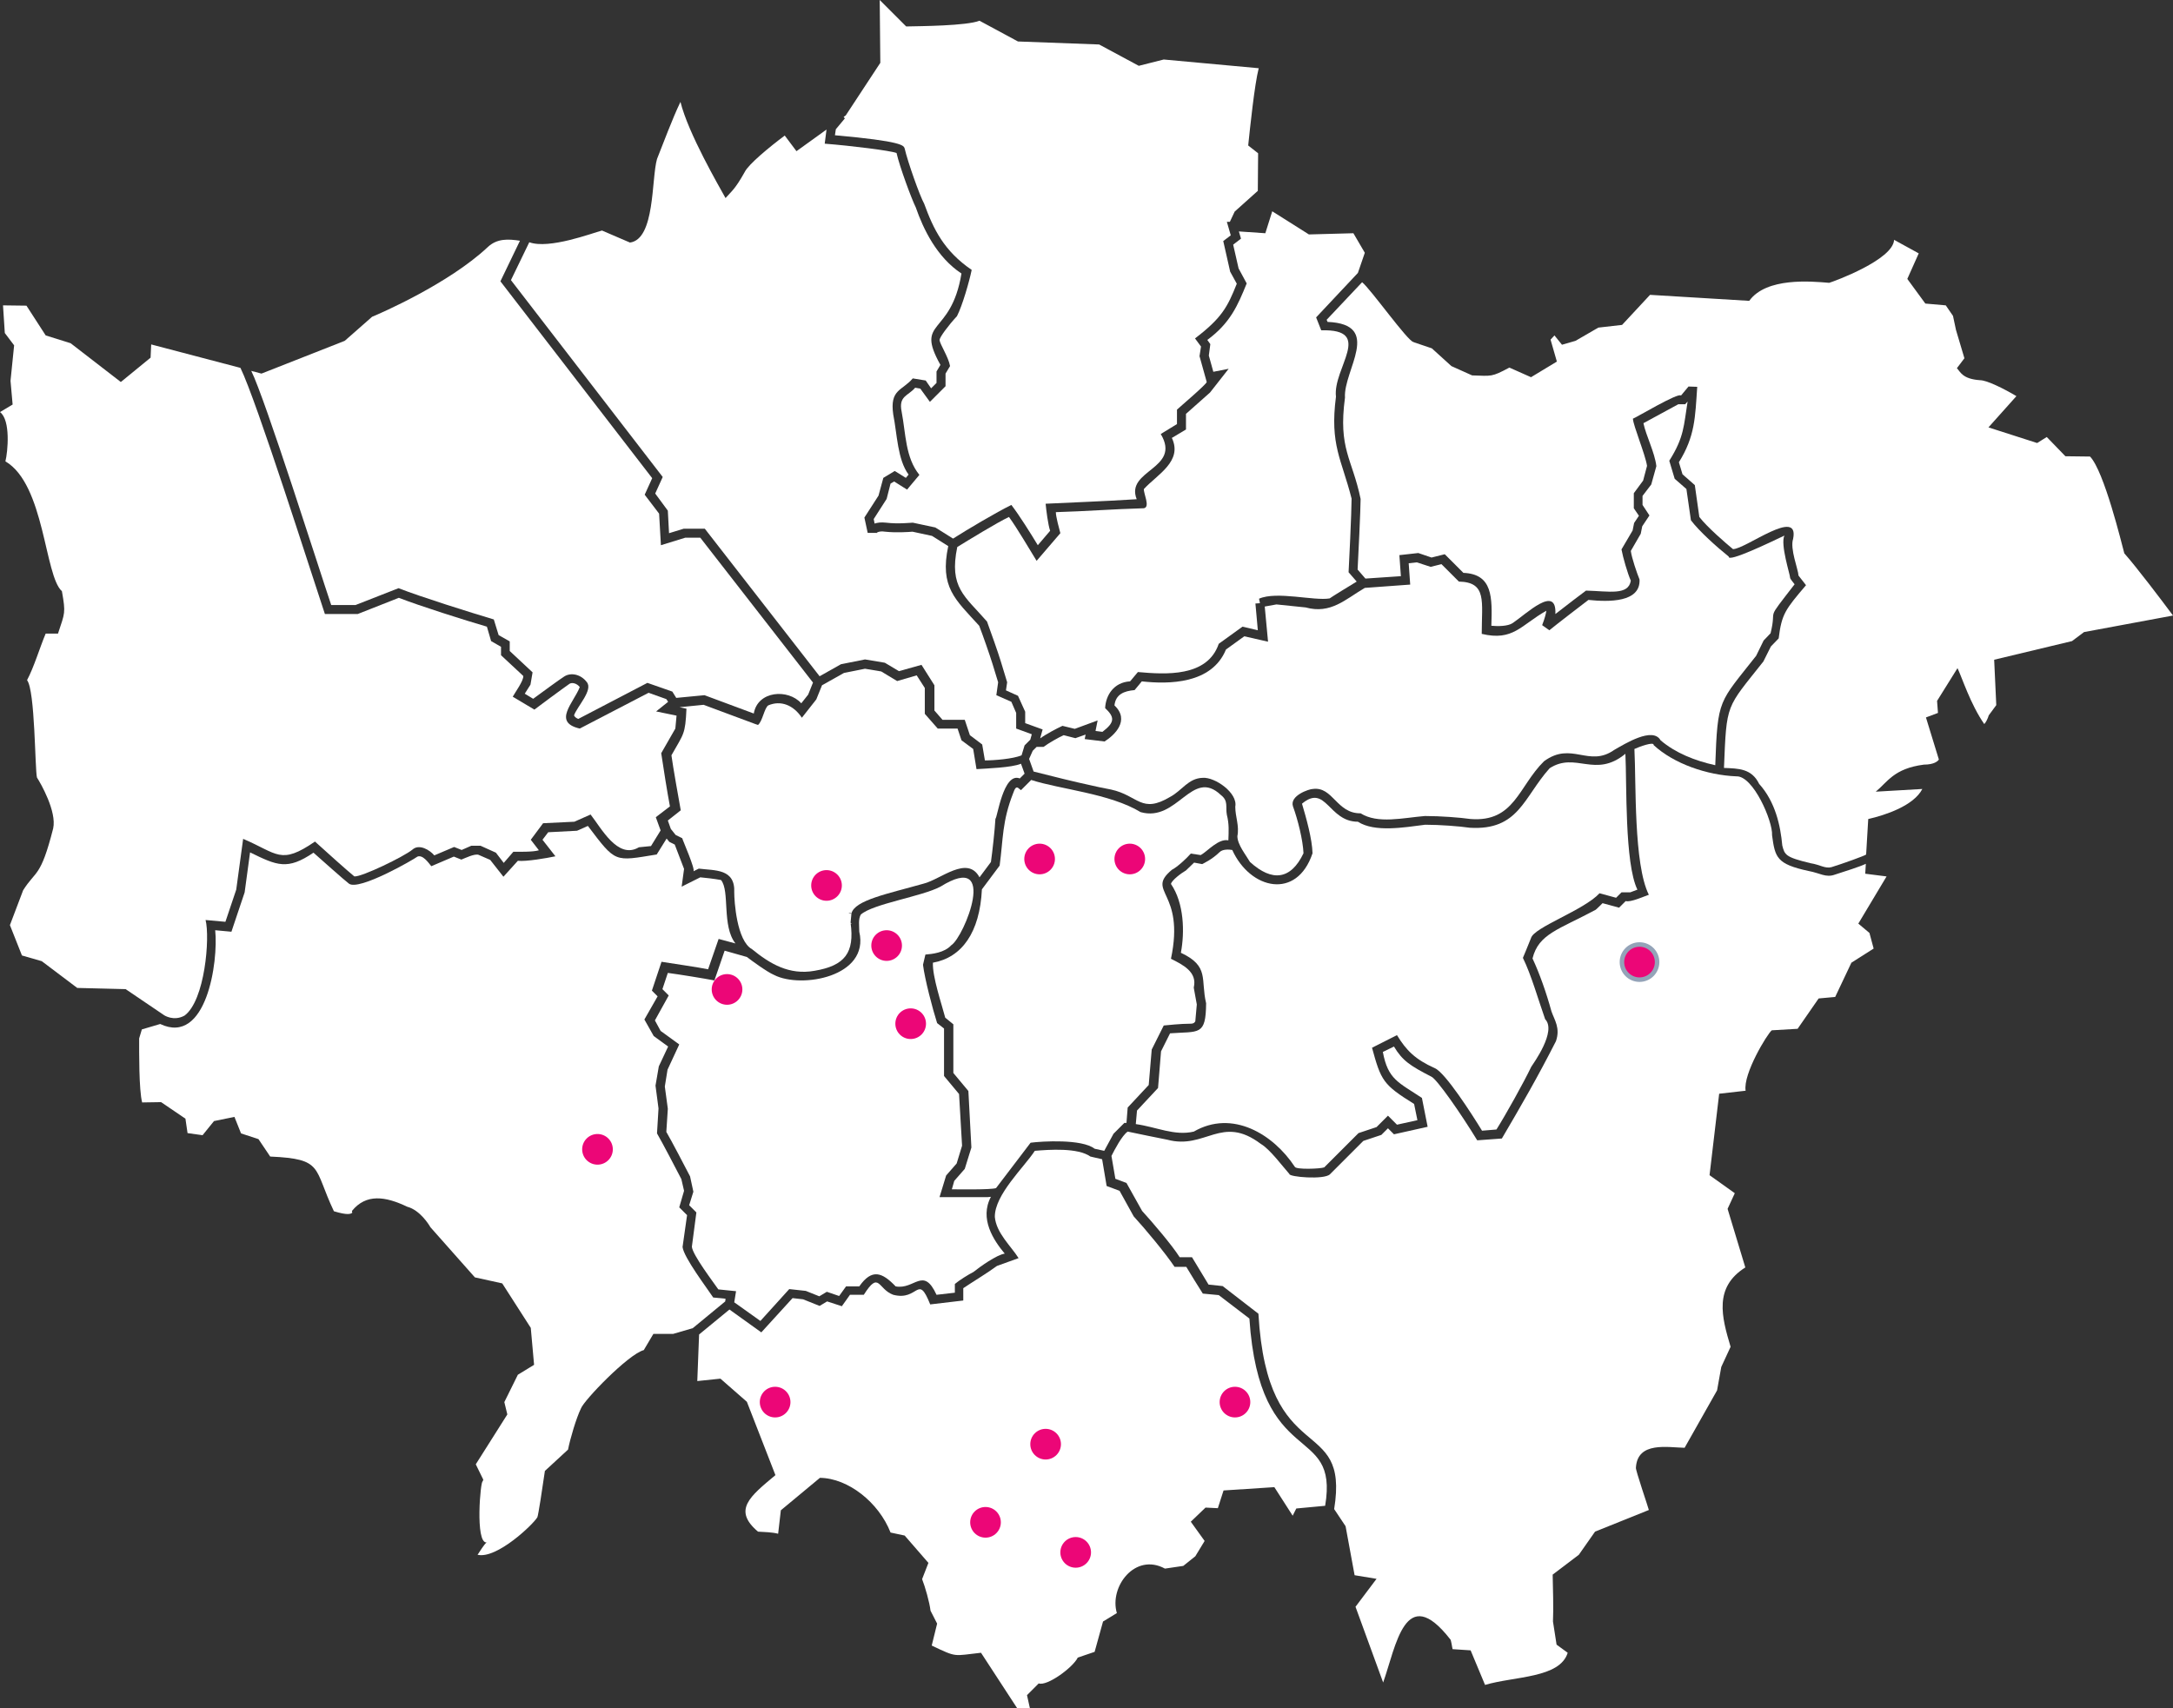 <svg xmlns="http://www.w3.org/2000/svg" xmlns:xlink="http://www.w3.org/1999/xlink" viewBox="0 0 723 568.4">
<rect x="0" y="0" width="723" height="568.4" fill="#333333" stroke="none"/>
<style type="text/css">
	.area { fill:#fff; }
	.map-marker { fill:#ec0677; }
</style>
<g id="London_boroughs">
	<path class="area" d="M605.1,332.2l5.5-0.5l5.4-11.4l7.4-4.7l-1.4-5.2l-3.7-3.1l9.4-15.7l-7.1-0.9l0.2-3.3
		c-1.8,0.9-7.2,2.6-10.3,3.6c-3,1.1-4.9-0.5-8.7-1.2c-10.7-2.3-11.2-4.5-12.2-11.9c0.3-4.6-6.3-19.9-11.9-19.6
		c-9.8-0.4-20.8-4.2-27.5-10.4c0.2-1.3-4.9,0.6-6.4,1.3c0.6,11.2-0.3,38.3,4.8,48.5c-1.5,0.5-6.1,2.6-7.7,2.1l-2.2,2.2l-5.5-1.5
		c0,0-2.3,2.3-2.3,2.2c-12.3,6.6-19,8-21,16.2c2.3,4.9,4.6,11.4,6.3,17.6c1,2.9,3,5.5,1.5,9.9c-6.1,12-11.6,21.5-18,32.4l-8.2,0.6
		c-5.5-9-13.5-20.5-15.3-21.2c-7-3.6-9.6-5.3-12.4-10l-3.7,1.8c1.7,9.2,5.2,10.1,13,15.3l1.9,9.6l-11.2,2.5l-2-2l-2.2,2.2l-6,2
		l-11.1,11.1c-1.9,1.9-13.7,0.9-13.5-0.1c-2-2.2-6.5-8.3-9.5-10c-13.1-9.9-18.4,2-31.1-1.4c-3.6-0.7-9.4-1.9-13.2-2.7
		c-1.9,1.3-4.4,6.1-5.4,8.1l1.3,7.6l3.7,1.4l5.2,9.3c3.3,3.6,9.9,11.3,12.5,15.4h4.1c1.3,2.1,4.2,7,5.5,9.1l4.7,0.5l11.9,9.2
		c3,52.4,30.4,32.9,25.2,65l3.8,5.7l3,16.3l7.3,1.2l-7,9.3l9.2,25.2c4.3-12.1,7.3-33.6,22.3-14.4c0.3,0,0.7,3.1,0.8,3.3l6,0.4
		l4.8,11.5c9.7-2.9,24.9-2.2,27.5-10.7l-3.7-2.7l-1.2-7.7c0.2-3.7,0-11.8-0.1-15.6l8.7-6.6l5.4-7.7l17.9-7.2
		c0-0.3-4.6-13.7-4.3-14.1c0.5-8.8,10.6-6.7,16.2-6.6l10.8-19.1l1.4-7.8l3.1-6.7c-3-10-5.6-19.8,4.9-26.4l-5.9-19.5l2.4-5.2l-8.4-6
		l3.2-27.1l8.8-1c-0.9-5.6,7.2-18.9,8.7-20.1l8.6-0.5L605.1,332.2z"/>
	<path class="area" d="M723,204.8c-3.7-5-12.2-16.2-16.2-20.7c-0.9-3.3-6.7-27.3-11.4-32.2l-8.2-0.1l-6.2-6.4l-3.2,2l-16.2-5.2
		l9.3-10.4c-4-2.4-9.8-5.3-12.1-5.3c-5.8-0.4-6.5-2.7-7.7-4l2.5-3.3l-2.8-9.4l-1-4.7l-2.4-3.5l-6.8-0.6l-6-8.2l3.8-8.5l-8.2-4.5
		c-0.3,6.6-19.9,13.8-21.6,14.3c-6-0.5-20.9-1.9-26.6,6c-0.6,0-32.3-2-33-2l-9.3,10l-7.9,0.9l-7.6,4.4l-4.5,1.3l-2.5-3.1l-1.3,1.4
		l2.1,7.3l-8.6,5.2l-7.2-3.2c-6,3.2-5.8,2.8-12.4,2.6c0,0-6.9-3.1-6.9-3.1l-6.5-5.9l-5.9-2l-0.2-0.1c-1.9-0.2-14.3-17.7-17.1-19.9
		l-11.8,12.5l0.3,0.7c18.5,0.8,5.2,16.1,5.8,25.2c-2.3,17.1,2.4,20.2,5.2,33.7c0,3.2-0.8,20-1,23.5l2.6,3l11.8-0.8l-0.5-7l6.3-0.7
		l4.4,1.5l4.4-1.1l6.2,6.2c9.8,0.4,9.6,8.2,9.3,17.6c2.1,0.2,5.5,0.2,7.1-0.9c4.5-3,14.7-13,14.2-3c3.7-2.9,9.5-7.3,10.2-7.8
		c7.6,0.2,14.1,1.7,14.9-3.3c-1.1-2.5-2.6-7.7-3.1-10.4l3.7-6.3l0.5-2.5l1.6-2.4l-1.7-2.5v-5l3.1-4.2l1.3-4.9
		c-0.6-3.9-4.6-13.4-4.7-15.7c1-0.3,15.1-8.8,16-7.7l2.5-3l2.9,0.1c-0.7,10.2-0.7,16.4-6.1,25.1l1.2,4l4.1,3.6l1.5,10.6
		c2.6,3.4,9,8.9,11.2,10.7c4.2,0,22.2-14.1,20-3.4c-1.1,3.3,1.7,10.1,1.8,12.2c0,0,2.5,3.2,2.5,3.2c-6.9,8.1-8.1,9.6-9.1,17.7
		l-2.6,2.7l-2.5,5c-12.5,15.8-12.2,13.6-13.1,35.4c4.9,0.2,9.2,0.2,11.7,5.3c5.4,6,7.1,13.9,7.7,20.5c0.8,3.1,1,3.9,9.4,5.9
		c3.2,0.5,4.9,1.9,7,1.3c3.3-1,11.4-3.9,11.5-4.2l0.7-11.8c5.7-1.3,15.1-4.4,18-10l-15.5,0.9c3.9-3.2,6-7.7,16-9
		c3.5,0,4.7-1.2,5-1.7l-4.3-14l4-1.5l-0.3-4l6.8-10.9c1.5,3.1,4.3,12,8.9,18.6c0.4-0.3,1.2-1.8,1.5-2.9l2.5-3.4l-0.7-15.1l25.9-6.2
		l4-3L723,204.8z"/>
	<path class="area" d="M532.2,297.2l5.5,1.5l1.8-1.8h2.9l2.4-0.9c-4.3-8.8-3.5-35.5-4-45.2c-10.1,8.3-16.5-0.8-25.2,4.8
		c-8.7,9.7-10.3,20.8-26.6,19.8c-3.4-0.5-9.9-1-14.8-1c-7.1,0.9-16.8,2.6-22.4-1c-9.8,0-10.6-12.7-18.6-6c1.4,4.7,3.4,11.8,3.5,16.5
		c-5.2,15.6-20.7,12.1-26.7-1.1c-1.1-0.2-3.2-0.3-4.2,0.7c-2.6,2.5-5.1,3.6-5.8,4l-2.7-0.5l-2.7,2.6c-1.4,0.8-4.7,3.2-5,4.5
		c4.4,6.4,4.6,16.1,3.3,22.9c9.6,4.5,6.5,8.8,8.4,16.8c-0.1,10.9-2.3,9.3-12,10l-3,6l-1,12.2l-7,7.5l-0.4,4.5c7,1,12.9,4,19.3,2.5
		c12.8-7.4,26.4,0.8,33.6,11.7c0.3,1,8.6,0.7,9.8,0.2l11.4-11.4l6-2l3.8-3.8l3,3l6.8-1.5l-1.1-5.4c-10.3-6.4-11-7.7-14-18.7l8.3-4.2
		c3.1,5.1,6.1,8.1,12.6,11c3.5,1.5,12.4,15.4,15.7,20.8l4.8-0.4c3.2-5.1,9-15.5,11.6-20.9c0.7-1.1,8.5-11.8,4.6-15.8
		c-2.3-6.5-4.6-14.7-7.4-20.4c0.3-0.8,1.5-3.5,2.7-6.6C510.4,308.5,526.9,302.9,532.2,297.2z"/>
	<path class="area" d="M369.7,262.7c9.1,2,10,8.2,19.7,2.4c3.9-2.1,6-6.2,10.8-6.3c4-0.3,11.7,5,10.8,9.6c0,3.4,1.4,6.3,0.7,9.8
		c0,2.8,2.8,6.2,4.2,8.6c7.4,6.7,13.6,5.9,17.8-2.9c-0.2-4.5-1.9-11.2-3.5-15.6c-1.2-3.6,5.4-5.8,6.6-5.8c6.7-0.9,7.9,8.2,15.9,8.1
		c5.7,3.6,14.1,1.5,21.4,0.9c5.2,0,11.7,0.5,15.2,1c14.6,1.1,15.9-10.8,24.4-19.2c9.2-6.8,14.9,2.2,23.4-3.8
		c3.5-2,12.8-7.8,15.4-3.2c4.9,4.2,11.4,6.8,18.2,8.3c0.8-22.4,1.2-20.6,13.6-36.4c0,0,2.5-5.1,2.5-5.1l2.3-2.4
		c2.3-9.3-2.2-3.1,8-16.3c-0.2-0.3-1.6-1.9-1.5-2.2c0-1-3.3-11.1-1.9-14c-4.2,2-18.9,9.1-18.5,7c-4-3.2-9.9-8.5-12.6-12.1l-1.5-10.4
		l-3.9-3.4l-1.8-6c5-7.9,4.8-11.7,6.1-19.7l-0.8,0.9h-2.3l-11.6,6.3c0.8,4,3.8,9.8,4.3,14.3l-1.7,6.1l-2.9,3.8v3l2.3,3.5l-2.4,3.6
		l-0.5,2.5l-3.3,5.7c0.3,2.3,2,7.3,2.9,9.5c0.4,7.7-10.3,7.5-17,6.8c-2.5,1.9-10.7,8.2-13,10.1l-2.4-1.7c0.9-2.3,1.3-4,1.4-4.8
		c-8.5,4.8-11,10.2-21.5,7.7c0-10.8,1.8-17.2-7.6-17.4l-5.8-5.8l-3.6,0.9l-4.6-1.5l-2.7,0.3l0.5,7.1l-15.1,1.1
		c-6.5,3.8-11.3,8.8-19.7,6.5c0,0-9.7-1-9.7-1l-3.9,0.7l1.1,11.7l-7.9-1.8l-6.1,4.4c-4.7,11.5-19,11.6-28,10.6l-2.4,2.9
		c-3.5,0.3-6.3,1.4-6.7,5.1c5.3,5-0.1,10-3.3,12l-6.6-0.8l0.3-1.5l-3.4,1.2l-3.9-1c-1.8,0.8-5.1,2.7-6.7,3.9h-2.3l-1.3,1.3l-1.2,2.7
		l1.5,4.2c8.1,2,10.8,2.8,21.8,5.2"/>
	<path class="area" d="M442.4,199.1c1.1-0.8,6.4-4,9-5.6l-2.7-3.1c0.1-1.3,1-20.2,1-24.5c-3.3-13.1-7.3-17.8-5.2-33.9
		c-1.1-9.6,12.8-22.6-4.9-22.1l-1.7-4.3l13.9-14.8l2.3-6.7l-3.8-6.5L435.5,78l-12.2-7.7l-2.3,7.3l-8.8-0.6l0.7,2.4l-2.6,2l1.8,7.9
		l2.7,5c-3,7.4-5.5,13.2-13.1,18.8l1,1.4l-0.5,3.8l1.5,5.4l5.1-1l-6.2,7.9l-8,7.1v5.2l-4.7,2.8c3.7,7.8-4.9,12.2-9.3,17
		c-0.2,1.4,2.2,6,0,6.4c-10.6,0.3-19,1-29.3,1.3c0,1.5,1.1,5.5,1.5,7l-7.9,9.2c-2.4-3.9-6.5-10.9-9.2-14.6c-4,1.9-13.3,7.6-17.2,10
		c-2.8,13.5,2.5,16.3,9.9,24.8c1.2,3.3,3.6,10,4.6,13.3c0,0,2.1,6.9,2.1,6.9l-0.4,2.7l4,1.8l2.4,5.3v3.8l5.8,2.1l-0.8,2.9h0.1
		c1.6-1.2,5.5-3.3,7.3-4.1l4.1,1l7.6-2.8l-0.7,3.5l2.3,0.3c4.2-3.2,4.1-4.9,0.9-7.9c0.2-4.3,2.9-8.6,8.3-8.9l2.6-3.1
		c9.1,0.8,23.1,1.8,26.9-9.4l7.9-5.7l5.1,1.2l-0.8-8.9l1.4-0.1l0.1-0.1l-0.3-1.4C424.8,196.6,437.2,200,442.4,199.1z"/>
	<path class="area" d="M408.7,279.6c0.1-2.9,0.3-5.4-0.5-8.5c-0.5-2.7,0.6-4.6-2-6.6c-9.6-9.1-14.4,9.2-26.7,5.7
		c-10.2-6.2-26.9-7.6-36.4-10.7l-3.4,3.4l-1-0.8c-0.7-0.4-1.1,0.4-1.6,1.8c-3.7,9.4-3.3,15.2-4.5,24.1l-5.9,7.9
		c-0.7,14.4-6.7,22.7-16.3,24.4c-0.2,4.7,2.9,13.7,4.1,18.3l2.7,2.2v16.2l5,6l1,18.8l-2.2,7.1l-3.5,4l-0.8,2.8
		c2.1,0,12.9,0.2,14.7-0.4l11.5-15.1c3.8-0.5,17.1-1.3,21.3,2c0,0,3.2,0.7,3.2,0.7l3.1-5.7l3.6-3.6h0.7l0.4-5.1l7-7.5l1-11.8l4-8
		c1.1-0.1,5.6-0.6,9-0.6c1.1,0,1.4-0.6,1.5-0.8l0.5-5.6l-1-5.5l0-0.2c1.2-5.1-3.6-7.5-7.6-9.5c4.8-22.7-8.6-22.1,0.3-29.6
		c1.8-0.9,4.9-3.8,6.3-5.4l3.3,0.5C401.7,283.3,405.4,278.9,408.7,279.6z"/>
	<path class="area" d="M407,80.2l2.5-1.9l-1.3-4.5h1l1.6-3.4l7.7-6.9l0.1-12.5l-3.3-2.6c0.6-5.7,2.1-20.3,3.5-25.7l-31.6-2.9
		l-8.3,2.1l-13.2-7.1l-27-1l-12.8-6.9c-4.3,1.7-19.6,1.8-24.4,1.9L292.7,0l0.2,20.9l-11.5,17.5l-0.7,0.5l0.4,0.5l-3,3.6l-0.3,2
		c22.5,2,22.9,3.4,23.2,4.4c1,4.4,5,15.7,6.5,18.4c3.1,8.5,6.6,15.7,15.8,22c-0.8,3.9-3.1,11.9-4.9,15.4c-2.8,3-5.7,6.9-5.8,7.9
		c0.1,1.4,3,5.7,3.5,8.7l-1.5,2.5v4.2l-5.2,5.2l-3.2-4.4l-1.7-0.3c-2.4,2.8-5.6,2.7-4.5,8c1.4,7.3,1.2,15.2,5.9,21l-4.1,4.9
		l-4.3-2.7l-1.2,0.7L295,166l-4.3,6.7l0.3,1.5c0.9-0.3,2.1-0.5,3.8-0.3c4.1,0.5,8.4,0,8.9,0c0,0,7.5,1.6,7.5,1.6l5.9,3.7
		c4.7-3,14.5-8.8,19.4-11.2c2.7,3.5,6.5,9.6,8.8,13.4l4.1-4.8c-0.7-2-1.3-6.9-1.5-9c9.8-0.5,17.5-0.7,30.3-1.5
		c-3.9-9.8,15-10,8-21.7l5.4-3.3v-4.8c0.7-0.7,9.8-8.4,9.9-9.2l-2.4-8.6l0.5-3.2l-2-2.7c8.9-6.8,10.8-10.4,13.9-18.2l-2.2-4
		L407,80.2z"/>
	<path class="area" d="M440.9,501c4.7-28-21.8-11.1-25.2-62.3l-10.2-7.8l-5.3-0.5c-1.4-2.2-4.2-6.7-5.5-8.9h-3.9
		c-3-4.5-9.9-12.8-13.6-16.8c0,0-4.7-8.5-4.7-8.5l-4.3-1.6l-1.5-8.9l-3.9-0.9c-4.2-3-13.8-2.3-18.5-1.9c-3.5,5.4-13.4,14.6-13.3,22
		c0.5,5.4,5.4,9.7,7.9,13.7l-7.2,2.6c-2.8,2.1-8.4,5.5-11.2,7.4v4.1l-11,1.3c-4.2-10.5-3.8-1-12.3-3.2c-5.2-1.9-4.6-8.2-9.8,0
		l-4.6,0l-2.7,3.8l-4.9-1.6l-2.5,1.5l-5.5-2.2l-3.5-0.4l-10.4,11.4l-10.6-7.6l-10.1,8.3l-0.6,15.5l7.7-0.8l8.8,7.7l9.5,24.4
		c-8.5,7.1-14.3,11.6-5.8,18.8c1.9,0.1,4.9,0.2,6.7,0.7l0.9-7.8l13-10.8c9.4,0.1,19.6,8.2,23.5,18.2l4.7,1l7.9,9.1l-2.1,5.4
		c1,2.5,2.5,7.8,2.8,10.5c0,0,2.2,4.3,2.2,4.3l-1.8,7.3c8.6,4.1,7.1,3.4,16.4,2.4l12,18.4l4.3,0.2l-1-4.5l3.9-3.9
		c2.8,1,11.4-5.3,13-8.6l5.6-1.9l2.8-10.1l4.6-2.8c-2.6-8.8,6.1-20.2,16-14.8l6.1-0.9l4-3.2l3.1-5.1l-4.6-6.4l4.9-4.7l4.1,0.2
		l1.9-5.9l16.9-1.1l6.1,9.5l1.2-2.4L440.9,501z"/>
	<path class="area" d="M340.9,248l1.9-1.9l0.5-1.8l-5.2-1.9v-5.2l-1.6-3.7l-5-2.2l0.6-4.3l-1.9-6.2c-1-3.2-3.2-9.5-4.4-12.6
		c-8-8.8-13.2-12.8-10.3-26.5l-5.4-3.4l-6.5-1.4c-1.1,0.1-5.4,0.4-9.1,0c-2-0.3-2.8,0.3-2.9,0.5c0,0,0,0,0-0.1l-2.9,0l-1.1-5.1
		l4.7-7.3l1.6-5.9l3.8-2.3l3.7,2.3l0.9-1.1c-3.7-5-3.8-13.5-5.1-20c-1.2-8.4,2.9-7.8,6.5-12l4.3,0.7l1.8,2.6l1.8-1.8v-3.8l1.3-2.2
		c-8.6-15.4,3.5-9.2,7-30.4c-8.2-5.4-12.7-14.8-15.2-22c-1.4-2.8-5.4-13.6-6.4-18.1c-2.1-0.8-15-2.4-23.9-3.1l0.6-4.7L265,50.3
		l-3.9-5.2c-5.1,3.8-12.1,9.6-13.3,12.1c-3.3,5.9-4.4,6.4-6.4,8.7c-2.2-4-12.4-21.5-15-32c-2.7,5.6-5.8,14-7.8,19
		c-1.9,6.6-0.6,26.7-9,27.8l-9.3-4c-3.4,0.9-17.6,6.3-24.2,3.9l-6.1,12.6l50.5,65.5l-2.5,5.5l4.2,5.7l0.4,7.5l4.9-1.5h7l38.2,49.1
		l7.1-4l8-1.6l6.6,1.1l4.7,2.8l7.5-2.1l4.3,6.8v8.4l2.7,3.1h7.4l1.7,5.1l4.1,3.1l0.9,5.3c3,0,9.4-0.5,12.2-1.7L340.9,248z"/>
	<path class="area" d="M334.3,417.1c-3.7-4.4-8.5-11.6-4.6-18.9l-1.1,0.1h-16l2.2-7.2l3.5-4l1.8-5.9l-1-17.2l-5-6v-15.8l-2.3-1.8
		c-1.5-4.7-4.1-14.6-4.7-19.4c0,0,0.8-3.4,0.8-3.4c2.3-0.2,6.3-0.6,8.6-3.1c4.3-2.7,16-31.7-3.6-19.5c-6.2,3.3-22.5,5.7-26.5,9.3
		c-0.9,1.6-0.5,3.7-0.5,5.7c3.5,15-19.3,19-28.3,14.4c-2.4-1-7.8-5-9.1-6l-7.4-2.1l-3.4,9.9c-3.7-0.7-11.7-2-15.5-2.5l-1.8,5.4
		l2.1,2.1l-4.6,8.3l1.9,3.5l6.2,4.5l-3.9,8.4l-0.9,5.6l1,7.4l-0.5,7.7c1.6,2.7,6.4,11.9,7.9,14.8l1.1,5.1l-1.4,4.5l2.4,2.4
		l-1.5,11.4c0.2,2.7,7.3,12,8.8,14.2l5.9,0.6l-0.6,3.7l8.7,6.2l9.6-10.6l5.5,0.6l4.5,1.8l2.5-1.5l4.1,1.4l2.3-3.2h4.4
		c4.2-6,7.6-4.7,12.1,0c6.3,1.2,9.2-6.8,13.6,2.8l6.1-0.7v-2.9c1.4-1.2,4.6-3.2,6.2-4C326,421.5,331.6,417.5,334.3,417.1z"/>
	<path class="area" d="M283.3,303.9C284,304.5,280.9,303.2,283.3,303.9c1.1-4.4,12-6.5,24-9.9c5.7-1.4,14.6-9.6,18.6-2.1l3.8-5.1
		c0.5-3.5,1.3-10.8,1.5-14.4c0.6-0.1,2.6-15.6,8.1-13.4l1.6-1.6l-1.2-3.3c-2.9,1.3-11.7,1.6-14.8,1.8l-1.1-6.7l-3.9-2.9l-1.3-3.9
		H312l-4.3-4.9v-8.6l-2.7-4.2l-6.5,1.9l-5.3-3.2l-5.4-0.9l-7,1.4l-7.3,4.1l-1.9,4.7l-4.8,6.1c-2.8-4.2-7-5.9-11.2-4.1
		c-1.3,0.9-1.9,5.3-3.4,6.5l-0.9-0.3l-17.2-6.4l-8,0.8l2.3,0.5c-0.4,8.7-0.9,8.2-5,15.5c0.5,3.8,2.4,14.4,3.1,18.3l-4.3,3.4l1,2.8
		l1.6,2l2.2,1.1c0.1,0.6,4.5,10.5,3.7,11l1.8-0.9c5.3,0.7,12.2-0.1,11.8,8c0,2.7,0.8,16,5.9,18.8c6,4.9,12.4,8.7,20.8,7.2
		c10.1-1.7,13.4-6,12-16c-2-0.6,1.4,1,0,0c0,0,6.2,2.5,0,0"/>
	<path class="area" d="M223.7,230.1l1.3,2.1l9.4-0.9l16.4,6.1c1.3-7.6,11.4-8.3,15.8-3.4l2.3-2.9l1.6-4l-37.5-48.2h-5l-8.1,2.5
		l-0.6-10.5l-4.8-6.3l2.5-5.5l-50.5-65.5l6.5-13.5c-3.9-0.6-7.6-0.8-10.7,2.1c-13,12.2-35.8,22.1-38.5,23.2l-9.1,8L87,124.3
		l-3.4-0.9c4.6,9.2,22.9,67,26.6,77.9h8.1l14.3-5.6c7.4,2.9,24,8.1,31.7,10.4l1.6,5.2l3.7,2.1v3.2l7.6,7.1l-0.7,4.1l-1.9,3l2.8,1.7
		c2.3-1.7,9-6.6,10.3-7.4c2.3-1.5,5.6-0.7,7.5,1.8c2.3,2.6-3.2,8.2-4.2,11.1c0.2,0.6,0.9,1,1.4,1.2l23-12L223.7,230.1z"/>
	<path class="area" d="M239.9,292.8c-2-0.4-5.7-0.8-6.9-0.9l-6.2,3.1l0.8-5.9l-3.1-8.1l-1.8-0.9l-0.9-1.1l-3.3,5.3
		c-14.2,2.3-13.5,2.9-22.9-9.5l-3.6,1.6l-9.6,0.5l-1.9,2.5l4.3,5.5c-2.8,0.6-9.7,1.8-12.5,1.5l-4.8,5.3l-4.4-5.6l-3.9-1.7
		c-1.4-0.4-4.4,1.1-5.7,1.6l-2.5-1l-7.5,3.2c-0.9-1.1-2.8-3.9-4.6-3.2c-1.3,1-19.5,11.5-22.8,9c-1.7-1.3-9.2-8-11.8-10.3
		c-8.7,5.9-12.1,4.3-21.1-0.1l-1.8,13.3l-4.4,13.1l-5.4-0.5c1.1,10.4-2.9,38.5-18.3,31.2l-6.1,1.8l-0.9,3c0,4.3-0.1,17.2,1,21.3
		l6.3-0.1l8.1,5.5l0.7,4.8l5,0.7l3.8-4.7l6.8-1.4l2.2,5.5l5.8,1.9l3.9,5.8c17.9,0.8,14.3,3.7,21.2,18.2c4.6,1.4,5.6,0.9,6.1,0.5
		l-0.1-0.6c4.7-5.8,11.1-4.9,18.4-1.4c4.2,1.1,7.2,5.9,7.7,6.8L158,425l9.1,2l9.5,14.8l1.1,12.3l-5.4,3.3l-4.5,9.1l1,4.1l-10.5,16.6
		l2.5,5.1l-0.2,0.6c-0.7-0.6-2.6,20.6,1.3,20.3c-0.8,0.6-2.4,3.2-3,4.1c6.4,1.5,18.6-10.2,19.9-12.5c0.3-0.7,1.6-9.1,2.5-15.4
		l7.7-7.1c0.7-3.6,2.7-10.4,4.3-13.7c1-2.7,15.7-18,20.9-19.4l3.2-5.4h6.6l6.5-1.9l10.8-8.9l0.1-0.9l-4.1-0.4
		c-1.9-2.9-9.8-13.3-10.2-16.8c0,0,1.5-10.6,1.5-10.6l-2.6-2.6l1.6-5.5l-0.9-3.9c-1.7-3.3-6.3-12.1-8.1-15.2l0.5-8.3l-1-7.6l1.1-6.4
		l3.1-6.6l-4.8-3.5l-3.1-5.5l4.4-7.7l-1.9-1.9l3.2-9.6c3.1,0.5,12.7,1.9,15.5,2.5l3.5-10.1l5.6,1.5
		C240.1,308.1,242.9,296.4,239.9,292.8z"/>
	<path class="area" d="M224.7,242.4l0.4-4.3l-6.8-1.4l4-3.2l-0.6-0.9l-5.9-2.1l-22.9,11.9c-9.2-2.1-2-8.6,0-13.8
		c-1-1.3-2.6-1.6-3.4-1.1c-1.9,1.3-11.5,8.4-11.7,8.6l-7.2-4.3c0.7-1.3,3.7-5.4,3.5-6.9l-7.4-6.9v-2.8l-3.3-1.9l-1.4-4.8
		c-7.2-2.1-22.4-6.9-29.3-9.6l-13.7,5.4h-10.9c-4.3-12.8-22.7-70.9-28.1-81.9l-29.7-7.8l-0.2,4.4l-9.9,8.1l-16.7-12.9l-8.3-2.6
		l-6.4-9.9L1,101.6l0.6,9.2l3.1,4.1l-1.2,11.8l0.7,7.9L0,137.1c3.6,2.7,2.6,13.2,1.8,16.4c13.1,7.7,13,38.1,18.8,43.2
		c1.3,7.4,1,7.1-1.3,14.1h-4.1c-1.9,4.5-3.9,11.2-6.2,15.5c2.7,3.4,2.6,29.6,3.3,32.4c1.3,2,6.6,11.3,5.4,16.9
		c-4.2,16.5-5.7,13.8-10,20.6c0,0-4.4,11.6-4.4,11.6l4,10.1l6.6,1.9l11.8,8.9l16.1,0.4l12.7,8.6c0.1,0.1,3.3,2.2,6.9,0.2
		c6.8-5,8.5-25.9,7-31.8l6.6,0.6l3.6-10.7l2.3-16.9c11.5,4.9,12.4,8.8,23.9,0.9c3.6,3.3,11,9.9,13.1,11.6c2.5,0.2,16.5-6.6,19.3-8.9
		c2.3-2.1,5.9,0.2,7.3,1.9l6.6-2.8l2.5,1l3.2-1.4h3.1l5.1,2.3l2.6,3.4l3.2-3.7c2,0,6.6,0.1,8.5-0.5l-2.7-3.5l4.1-5.5l10.4-0.5
		l5.4-2.4c3.6,4.6,9,14.9,15.9,11c0,0,0.2-0.1,0.2-0.1l4-0.4l3.2-5.2l-1.6-4.4l4.7-3.6c-0.8-4.2-2.3-13.5-2.9-17.7L224.7,242.4z"/>
</g>
<g>
	<circle cx="545.5" cy="320.1" r="5.1" fill="none" stroke="#94a3b8" stroke-width="3">
		<animate attributeName="r" from="8" to="16" dur="1.5s" begin="0s" repeatCount="indefinite"/>
    	<animate attributeName="opacity" from="0.75" to="0" dur="1.5s" begin="0s" repeatCount="indefinite"/>
	</circle>
	<circle cx="545.5" cy="320.1" r="5.1" class="map-marker"/>
	
	<circle cx="375.9" cy="285.8" fill="none" stroke="#94a3b8" stroke-width="3">
		<animate attributeName="r" from="8" to="16" dur="1.5s" begin="0s" repeatCount="indefinite"/>
    	<animate attributeName="opacity" from="0.75" to="0" dur="1.5s" begin="0s" repeatCount="indefinite"/>
	</circle>
	<circle cx="375.9" cy="285.8" r="5.1" class="map-marker"/>

	<circle cx="345.9" cy="285.8" fill="none" stroke="#94a3b8" stroke-width="3">
		<animate attributeName="r" from="8" to="16" dur="1.5s" begin="0s" repeatCount="indefinite"/>
    	<animate attributeName="opacity" from="0.75" to="0" dur="1.5s" begin="0s" repeatCount="indefinite"/>
	</circle>
	<circle cx="345.9" cy="285.8" r="5.1" class="map-marker"/>

	<circle cx="257.9" cy="466.5" fill="none" stroke="#94a3b8" stroke-width="3">
		<animate attributeName="r" from="8" to="16" dur="1.5s" begin="0s" repeatCount="indefinite"/>
    	<animate attributeName="opacity" from="0.75" to="0" dur="1.5s" begin="0s" repeatCount="indefinite"/>
	</circle>
	<circle cx="257.9" cy="466.5" r="5.1" class="map-marker"/>

	<circle cx="410.9" cy="466.5" fill="none" stroke="#94a3b8" stroke-width="3">
		<animate attributeName="r" from="8" to="16" dur="1.5s" begin="0s" repeatCount="indefinite"/>
    	<animate attributeName="opacity" from="0.75" to="0" dur="1.5s" begin="0s" repeatCount="indefinite"/>
	</circle>
	<circle cx="410.9" cy="466.5" r="5.1" class="map-marker"/>

	<circle cx="327.9" cy="506.5" fill="none" stroke="#94a3b8" stroke-width="3">
		<animate attributeName="r" from="8" to="16" dur="1.5s" begin="0s" repeatCount="indefinite"/>
    	<animate attributeName="opacity" from="0.75" to="0" dur="1.5s" begin="0s" repeatCount="indefinite"/>
	</circle>
	<circle cx="327.9" cy="506.5" r="5.1" class="map-marker"/>

	<circle cx="347.9" cy="480.5" fill="none" stroke="#94a3b8" stroke-width="3">
		<animate attributeName="r" from="8" to="16" dur="1.5s" begin="0s" repeatCount="indefinite"/>
    	<animate attributeName="opacity" from="0.75" to="0" dur="1.5s" begin="0s" repeatCount="indefinite"/>
	</circle>
	<circle cx="347.9" cy="480.5" r="5.1" class="map-marker"/>

	<circle cx="357.9" cy="516.5" fill="none" stroke="#94a3b8" stroke-width="3">
		<animate attributeName="r" from="8" to="16" dur="1.5s" begin="0s" repeatCount="indefinite"/>
    	<animate attributeName="opacity" from="0.75" to="0" dur="1.5s" begin="0s" repeatCount="indefinite"/>
	</circle>
	<circle cx="357.9" cy="516.5" r="5.1" class="map-marker"/>

	<circle cx="198.8" cy="382.4" fill="none" stroke="#94a3b8" stroke-width="3">
		<animate attributeName="r" from="8" to="16" dur="1.5s" begin="0s" repeatCount="indefinite"/>
    	<animate attributeName="opacity" from="0.75" to="0" dur="1.5s" begin="0s" repeatCount="indefinite"/>
	</circle>
	<circle cx="198.8" cy="382.4" r="5.1" class="map-marker"/>

	<circle cx="241.9" cy="329.2" fill="none" stroke="#94a3b8" stroke-width="3">
		<animate attributeName="r" from="8" to="16" dur="1.5s" begin="0s" repeatCount="indefinite"/>
    	<animate attributeName="opacity" from="0.75" to="0" dur="1.5s" begin="0s" repeatCount="indefinite"/>
	</circle>
	<circle cx="241.9" cy="329.2" r="5.1" class="map-marker"/>

	<circle cx="275" cy="294.6" fill="none" stroke="#94a3b8" stroke-width="3">
		<animate attributeName="r" from="8" to="16" dur="1.5s" begin="0s" repeatCount="indefinite"/>
    	<animate attributeName="opacity" from="0.75" to="0" dur="1.5s" begin="0s" repeatCount="indefinite"/>
	</circle>
	<circle cx="275" cy="294.6" r="5.1" class="map-marker"/>

	<circle cx="295" cy="314.6" fill="none" stroke="#94a3b8" stroke-width="3">
		<animate attributeName="r" from="8" to="16" dur="1.5s" begin="0s" repeatCount="indefinite"/>
    	<animate attributeName="opacity" from="0.75" to="0" dur="1.5s" begin="0s" repeatCount="indefinite"/>
	</circle>
	<circle cx="295" cy="314.6" r="5.1" class="map-marker"/>

	<circle cx="303" cy="340.6" fill="none" stroke="#94a3b8" stroke-width="3">
		<animate attributeName="r" from="8" to="16" dur="1.5s" begin="0s" repeatCount="indefinite"/>
    	<animate attributeName="opacity" from="0.75" to="0" dur="1.5s" begin="0s" repeatCount="indefinite"/>
	</circle>
	<circle cx="303" cy="340.6" r="5.1" class="map-marker"/>

	
</g>
</svg>
